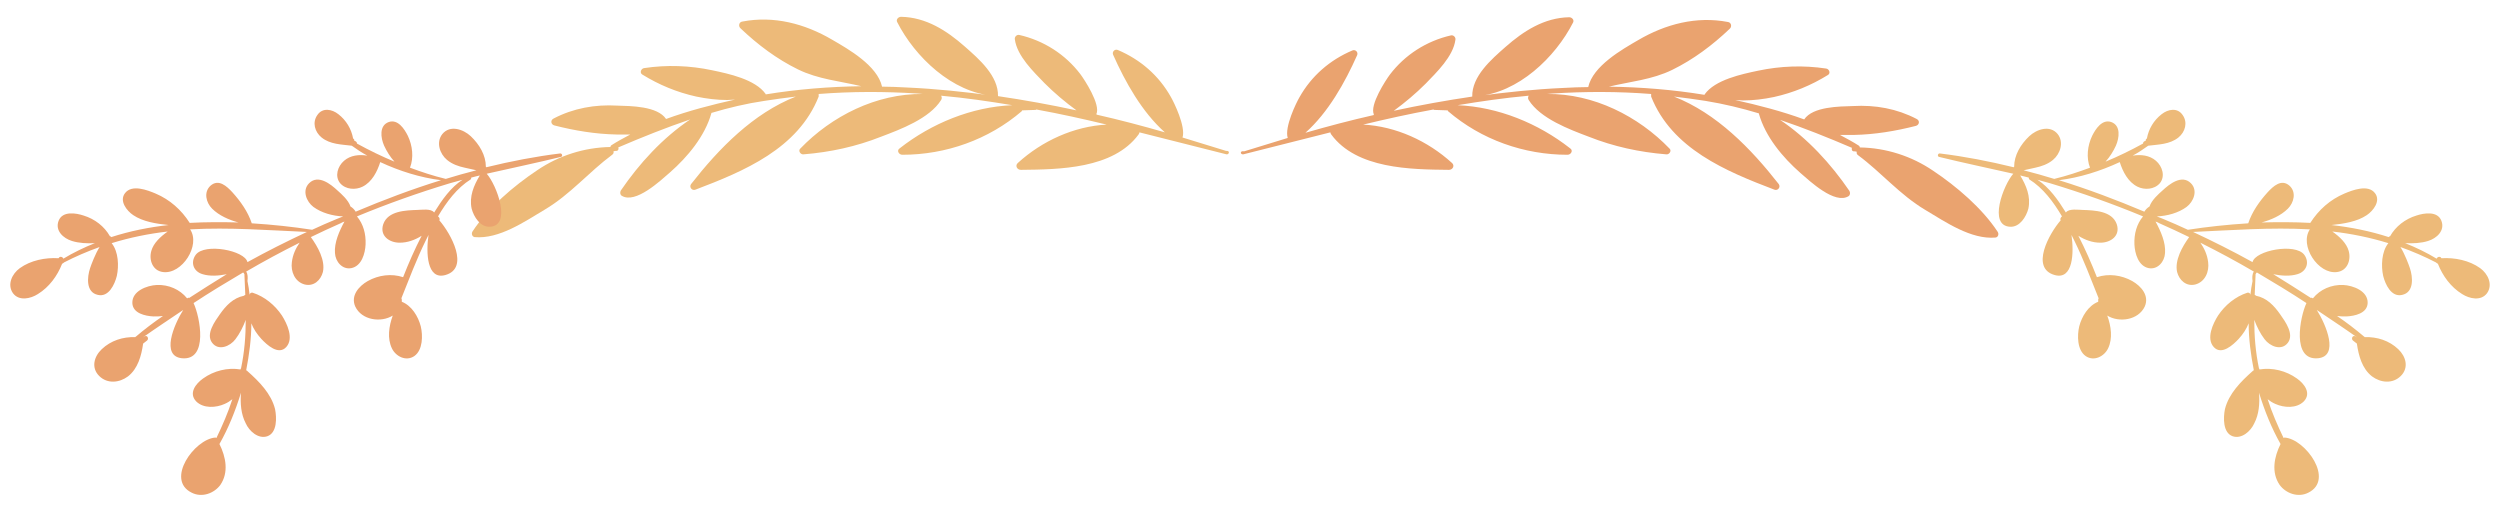 <?xml version="1.0" encoding="utf-8"?>
<!-- Generator: Adobe Illustrator 28.1.0, SVG Export Plug-In . SVG Version: 6.00 Build 0)  -->
<svg version="1.1" id="Capa_1" xmlns="http://www.w3.org/2000/svg" xmlns:xlink="http://www.w3.org/1999/xlink" x="0px" y="0px"
	 viewBox="0 0 579.9 118.2" style="enable-background:new 0 0 579.9 118.2;" xml:space="preserve">
<style type="text/css">
	.st0{fill:#EDBA79;}
	.st1{fill:#EAA36F;}
</style>
<g>
	<path class="st0" d="M284.5,35.8c-6.7-1.7-13.4-3.4-20.2-5.1c0,0.2-0.1,0.3-0.2,0.5c-5.9,8-18.4,8.1-27.3,8.2c-0.9,0-1.4-1-0.7-1.6
		c5.6-5.1,13-8.5,20.6-8.9c-5.4-1.3-10.8-2.5-16.3-3.5c-0.1,0.1-0.2,0.1-0.3,0.1c-1,0-2,0.1-3,0.1c0,0.1-0.1,0.1-0.1,0.2
		c-7.7,6.6-17.6,10.1-27.7,10.1c-0.8,0-1.4-1-0.6-1.5c7.4-5.8,16.7-9.6,26.1-10c-5.4-0.9-10.9-1.7-16.5-2.2c0.2,0.3,0.2,0.7,0,1
		c-2.7,4.3-9.4,6.8-13.9,8.5c-5.8,2.3-11.8,3.6-18,4.1c-0.7,0.1-1.3-0.8-0.8-1.3c7.3-7.6,17.7-12.8,28.4-12.7
		c-0.4,0-0.7-0.1-1.1-0.1c-7.7-0.5-15.3-0.5-23,0.1c0,0.2,0,0.4,0,0.6c-4.8,12.1-17.3,17.3-28.6,21.6c-0.8,0.3-1.5-0.6-1-1.3
		c6.5-8.3,14.4-16.4,24.3-20.3c-2.4,0.3-4.8,0.6-7.3,1C173.2,24,169,25,165,26.2c0,0,0,0,0,0.1c-1.5,5.3-5.5,10.1-9.6,13.7
		c-2.2,1.9-8,7.4-11.2,5.4c-0.4-0.3-0.4-0.8-0.2-1.2c4.3-6.3,9.7-12.2,16.1-16.5c-5.6,1.9-11.1,4.1-16.7,6.5c0.2,0.3,0,0.8-0.4,0.8
		c-0.2,0-0.4,0-0.7,0.1c0.1,0.3,0,0.6-0.3,0.8c-5.4,4-9.7,9.2-15.6,12.7c-4.7,2.8-10.6,6.9-16.3,6.4c-0.6-0.1-0.8-0.8-0.5-1.3
		c3.6-5.5,9.6-10.6,15-14.2c5-3.4,10.9-5.3,17-5.4c0-0.2,0.1-0.3,0.2-0.4c1.4-0.9,2.9-1.7,4.4-2.5c-1.1,0-2.1,0-3.2,0
		c-4.9-0.1-9.7-0.9-14.4-2.1c-0.8-0.2-1-1.2-0.2-1.6c4.6-2.4,9.6-3.3,14.8-3c3.1,0.1,9.3,0.1,11.3,3.1c5.2-1.9,10.6-3.3,16-4.5
		c-0.6,0-1.2,0.1-1.8,0.1c-2.4,0-4.8-0.3-7.2-0.8c-4.5-1-8.6-2.7-12.5-5.1c-0.7-0.4-0.3-1.4,0.4-1.5c5.3-0.8,10.6-0.6,15.8,0.5
		c3.8,0.8,10,2.1,12.4,5.5c0,0,0,0,0,0.1c7.3-1.2,14.8-1.8,22.2-1.9c-5-1.2-10-1.6-14.7-3.9c-4.9-2.4-9.3-5.7-13.3-9.5
		c-0.6-0.5-0.4-1.5,0.4-1.6c7.3-1.4,14.5,0.5,20.8,4.2c3.8,2.2,10.5,6,11.6,10.9c1.9,0,3.8,0.1,5.8,0.2c6.7,0.3,13.3,1,20,1.9l0,0
		c-9.5-0.7-18.2-9-22.3-17.1c-0.3-0.6,0.3-1.2,0.9-1.2c5.8,0.1,10.6,3.2,14.8,6.9c3.3,2.9,7.8,6.8,7.7,11.5c6.1,0.9,12.2,2,18.2,3.3
		c-2.6-1.9-5.1-4-7.4-6.3c-2.5-2.6-6.4-6.3-6.9-10.2c-0.1-0.5,0.4-1.1,1-1c5.7,1.3,10.7,4.5,14.2,9.1c0.9,1.2,4.8,7.1,3.7,9.3
		c0,0,0.1,0,0.1,0.1l0,0c5.3,1.2,10.6,2.6,15.8,4.1c-5.3-4.7-9.2-11.7-12-18c-0.3-0.7,0.4-1.4,1.1-1.1c5.2,2.2,9.5,5.9,12.3,10.9
		c0.7,1.2,3.5,6.9,2.7,9.4c3.4,1,6.7,2.1,10.1,3.1C285.4,34.9,285.1,35.9,284.5,35.8z"/>
	<path class="st1" d="M288.4,35.8c6.7-1.7,13.4-3.4,20.2-5.1c0,0.2,0.1,0.3,0.2,0.5c5.9,8,18.4,8.1,27.3,8.2c0.9,0,1.4-1,0.7-1.6
		c-5.6-5.1-13-8.5-20.6-8.9c5.4-1.3,10.8-2.5,16.3-3.5c0.1,0.1,0.2,0.1,0.3,0.1c1,0,2,0.1,3,0.1c0,0.1,0.1,0.1,0.1,0.2
		c7.7,6.6,17.6,10.1,27.7,10.1c0.8,0,1.4-1,0.6-1.5c-7.4-5.8-16.7-9.6-26.1-10c5.4-0.9,10.9-1.7,16.5-2.2c-0.2,0.3-0.2,0.7,0,1
		c2.7,4.3,9.4,6.8,13.9,8.5c5.8,2.3,11.8,3.6,18,4.1c0.7,0.1,1.3-0.8,0.8-1.3c-7.3-7.6-17.7-12.8-28.4-12.7c0.4,0,0.7-0.1,1.1-0.1
		c7.7-0.5,15.3-0.5,23,0.1c0,0.2,0,0.4,0,0.6c4.8,12.1,17.3,17.3,28.6,21.6c0.8,0.3,1.5-0.6,1-1.3c-6.5-8.3-14.4-16.4-24.3-20.3
		c2.4,0.3,4.8,0.6,7.3,1c4.3,0.7,8.4,1.7,12.4,2.9c0,0,0,0,0,0.1c1.5,5.3,5.5,10.1,9.6,13.7c2.2,1.9,8,7.4,11.2,5.4
		c0.4-0.3,0.4-0.8,0.2-1.2c-4.3-6.3-9.7-12.2-16.1-16.5c5.6,1.9,11.1,4.1,16.7,6.5c-0.2,0.3,0,0.8,0.4,0.8c0.2,0,0.4,0,0.7,0.1
		c-0.1,0.3,0,0.6,0.3,0.8c5.4,4,9.7,9.2,15.6,12.7c4.7,2.8,10.6,6.9,16.3,6.4c0.6-0.1,0.8-0.8,0.5-1.3c-3.6-5.5-9.6-10.6-15-14.2
		c-5-3.4-10.9-5.3-17-5.4c0-0.2-0.1-0.3-0.2-0.4c-1.4-0.9-2.9-1.7-4.4-2.5c1.1,0,2.1,0,3.2,0c4.9-0.1,9.7-0.9,14.4-2.1
		c0.8-0.2,1-1.2,0.2-1.6c-4.6-2.4-9.6-3.3-14.8-3c-3.1,0.1-9.3,0.1-11.3,3.1c-5.2-1.9-10.6-3.3-16-4.5c0.6,0,1.2,0.1,1.8,0.1
		c2.4,0,4.8-0.3,7.2-0.8c4.5-1,8.6-2.7,12.5-5.1c0.7-0.4,0.3-1.4-0.4-1.5c-5.3-0.8-10.6-0.6-15.8,0.5c-3.8,0.8-10,2.1-12.4,5.5
		c0,0,0,0,0,0.1c-7.3-1.2-14.8-1.8-22.2-1.9c5-1.2,10-1.6,14.7-3.9c4.9-2.4,9.3-5.7,13.3-9.5c0.6-0.5,0.4-1.5-0.4-1.6
		c-7.3-1.4-14.5,0.5-20.8,4.2c-3.8,2.2-10.5,6-11.6,10.9c-1.9,0-3.8,0.1-5.8,0.2c-6.7,0.3-13.3,1-20,1.9l0,0
		c9.5-0.7,18.2-9,22.3-17.1c0.3-0.6-0.3-1.2-0.9-1.2c-5.8,0.1-10.6,3.2-14.8,6.9c-3.3,2.9-7.8,6.8-7.7,11.5
		c-6.1,0.9-12.2,2-18.2,3.3c2.6-1.9,5.1-4,7.4-6.3c2.5-2.6,6.4-6.3,6.9-10.2c0.1-0.5-0.4-1.1-1-1c-5.7,1.3-10.7,4.5-14.2,9.1
		c-0.9,1.2-4.8,7.1-3.7,9.3c0,0-0.1,0-0.1,0.1l0,0c-5.3,1.2-10.6,2.6-15.8,4.1c5.3-4.7,9.2-11.7,12-18c0.3-0.7-0.4-1.4-1.1-1.1
		c-5.2,2.2-9.5,5.9-12.3,10.9c-0.7,1.2-3.5,6.9-2.7,9.4c-3.4,1-6.7,2.1-10.1,3.1C287.5,34.9,287.7,35.9,288.4,35.8z"/>
	<path class="st1" d="M44.5,114.3c-6.2-3,0.6-12.4,5.4-12.8c0.1,0,0.2,0,0.3,0.1c1.4-2.9,2.7-5.9,3.7-9c-0.5,0.4-1.1,0.8-1.8,1.1
		c-2,0.9-4.9,1.1-6.6-0.6c-1.8-1.9-0.1-4.1,1.6-5.3c2.5-1.8,5.7-2.6,8.7-2.1c0-0.1,0-0.2,0.1-0.2C56.7,81.7,57,78,57,74.2
		c-0.6,1.6-1.4,3.2-2.4,4.5c-1.2,1.6-3.9,2.8-5.4,0.8s0.6-4.9,1.8-6.6c1.4-2,3.1-3.8,5.6-4.3c0.1-0.1,0.2-0.2,0.3-0.2
		c-0.1-1.5-0.1-3.1-0.2-4.6c0-0.1,0-0.1,0-0.2c-0.1-0.2-0.2-0.3-0.3-0.4c-3.9,2.3-7.7,4.6-11.5,7.1c1.5,3.2,3.5,13.4-2.7,12.8
		c-4.9-0.5-1.9-7.7,0.3-11.2c-3.1,2.1-6.3,4.2-9.4,6.4l0,0c0.2-0.1,0.3-0.2,0.5-0.3c0.6-0.3,1,0.6,0.5,1c-0.3,0.2-0.6,0.5-0.9,0.7
		c-0.4,2.8-1.2,5.8-3.5,7.6c-2,1.5-4.8,1.8-6.7-0.1c-1.9-1.9-1.2-4.5,0.6-6.2c2.1-2,4.9-2.9,7.8-2.8c0-0.1,0.1-0.1,0.1-0.1
		c2-1.7,4.1-3.3,6.3-4.8c-0.7,0.1-1.4,0.1-2.2,0.1c-1.9-0.1-4.8-0.7-4.9-3.1c-0.1-2.8,3.4-4.1,5.7-4.2c2.7-0.1,5.3,1,7,3.1
		c0.2-0.1,0.3-0.2,0.5-0.1c2.9-1.9,5.8-3.7,8.7-5.5c-1.9,0.4-4,0.5-5.6,0c-2.1-0.6-2.9-2.7-1.6-4.5c2.1-2.8,11.4-1,12,1.7
		c4.5-2.5,9.1-4.8,13.8-7c-9-0.4-18-1.1-27.1-0.6c2.5,3.7-1.9,10.5-6.3,9.9c-2.4-0.3-3.3-2.8-2.7-4.9c0.5-1.8,2.1-3.3,3.8-4.5
		c-4.4,0.5-8.8,1.4-13,2.7c1.6,2,1.7,5.3,1.2,7.6c-0.5,2-1.9,5-4.4,4.4c-2.8-0.6-2.5-4.1-1.8-6.2c0.3-0.9,1.2-3.3,2.2-4.9
		c-2.8,1-5.6,2.2-8.3,3.6c0,0.1-0.1,0.1-0.1,0.1c-0.1,0.1-0.2,0.1-0.3,0.2c-1.1,2.8-3,5.4-5.6,7C7.1,69.3,4.4,69.9,3,68
		c-1.4-2-0.2-4.5,1.6-5.8c2.5-1.8,5.9-2.5,9-2.3c0.2-0.5,0.9-0.4,1.1,0.1c2.3-1.4,4.8-2.6,7.3-3.6c-1.8,0.1-3.7,0-5.3-0.5
		c-2-0.6-4-2.4-3.1-4.7s4-1.8,5.8-1.2c2.6,0.8,4.8,2.5,6.1,4.8l0,0c0.1,0,0.3,0.1,0.3,0.2c4.3-1.4,8.8-2.3,13.3-2.8
		c-2.9-0.3-6-0.8-8.2-2.3c-1.5-1-3.3-3.3-1.9-5.1c1.6-2.1,5.2-0.7,7.1,0.1c3.3,1.4,6,3.8,7.9,6.8l0,0c3.7-0.2,7.5-0.2,11.3-0.1
		c-2.2-0.6-4.5-1.6-6.1-3.2c-1.4-1.4-2-3.8-0.4-5.3c1.9-1.7,3.8,0.1,5.1,1.5c1.9,2.1,3.6,4.5,4.5,7.2c4.8,0.3,9.5,0.8,14,1.5
		c1.9-0.9,3.8-1.7,5.7-2.5c0.5-0.2,1-0.4,1.5-0.6c-2.4-0.1-5-0.8-6.9-2.2c-1.6-1.2-2.7-3.8-1-5.5c2.1-2.1,5,0.2,6.6,1.7
		c0.9,0.8,2.5,2.2,3,3.7c0.5,0.3,0.9,0.7,1.2,1.2c6.4-2.7,13-5.2,19.8-7.3c-4.8-0.6-9.6-2.1-14.1-4.2l0,0c-0.7,2.2-1.9,4.6-4.1,5.7
		c-1.6,0.8-3.9,0.7-5.2-0.8c-1.3-1.6-0.6-3.9,0.9-5.2s3.5-1.5,5.4-1.2c-1.3-0.7-2.5-1.5-3.6-2.3c-2.4-0.3-5-0.3-7-1.9
		c-1.6-1.3-2.2-3.5-1-5.2c1.2-1.8,3.4-1.4,4.9-0.2c1.8,1.4,3,3.4,3.4,5.6c0.1,0.1,0.1,0.1,0.2,0.2c0.1,0.1,0.1,0.3,0.1,0.4h0.1
		c0.4,0.1,0.5,0.4,0.5,0.6c2.9,1.6,5.8,3,8.7,4.2c-1-1.1-1.8-2.4-2.4-3.7c-0.8-1.8-1.2-4.7,1.1-5.5c2.1-0.7,3.6,1.6,4.4,3.2
		c1.1,2.3,1.4,5.1,0.5,7.4c2.7,1,5.4,1.9,8.3,2.6c2.3-0.7,4.7-1.4,7.1-2c-0.9-0.2-1.8-0.4-2.7-0.6c-1.4-0.3-2.9-0.8-4.1-1.8
		c-1.7-1.4-2.6-4.1-1.1-6c1.8-2.2,4.9-1.1,6.6,0.5c2,1.9,3.5,4.4,3.5,7.1c0,0,0.1,0,0.1,0.1c5.7-1.4,11.4-2.5,17.1-3.2
		c0.5-0.1,0.7,0.7,0.2,0.8c-5.7,1.4-11.5,2.6-17.2,3.9c2.3,2.6,5.9,12.1,0.7,12.3c-2.2,0.1-3.7-2.3-4.2-4.2
		c-0.6-2.8,0.5-5.4,1.9-7.7c-0.7,0.2-1.4,0.3-2,0.5c0,0.1,0,0.3-0.1,0.4c-3.2,2-5.6,5.2-7.6,8.6c0.3,0.2,0.5,0.6,0.3,0.9
		c2.7,3.1,7.1,11.1,1.4,12.7c-4.3,1.2-4.5-5.2-3.9-9.3c-0.2,0.5-0.5,0.9-0.7,1.4c-2.1,4.3-3.8,8.8-5.6,13.3c0.1,0.1,0.1,0.2,0.1,0.4
		c0,0.1,0,0.3,0,0.4c2.3,0.9,3.8,3.4,4.4,5.7c0.5,2.1,0.5,5.5-1.5,6.9c-1.9,1.3-4.3,0.1-5.2-1.8c-1.1-2.3-0.7-5.1,0.2-7.6
		c-2.7,1.7-7.2,1.1-8.7-2.1c-1.1-2.5,0.8-4.7,2.9-5.9c2.5-1.4,5.5-1.8,8.2-0.9c1.3-3.3,2.7-6.5,4.3-9.6c-1.6,1-3.3,1.6-5.1,1.6
		c-2.4,0-4.7-1.6-3.8-4.3c1.1-3.1,5.2-3.2,7.9-3.3c0.9,0,3.2-0.4,3.9,0.6l0,0c1.8-2.9,3.9-5.9,6.6-7.6c-1,0.3-1.9,0.5-2.9,0.8
		c-7.3,2.2-14.6,4.8-21.6,7.7c1.5,1.8,2.1,4.1,2,6.5c-0.1,2.1-0.9,5-3.3,5.5c-2.1,0.4-3.7-1.5-3.8-3.5c-0.2-2.4,1-5.1,2.2-7.3
		c-0.3,0.1-0.6,0.2-0.9,0.4c-2.3,1-4.6,2.1-6.9,3.2c1.6,2.2,3.4,5.4,2.8,8.1c-0.5,1.9-2.1,3.4-4.2,2.9c-2.3-0.6-3.3-3-3-5.2
		c0.2-1.7,0.9-3.2,1.8-4.5c-4.2,2.1-8.3,4.3-12.4,6.7c0.4,0.6,0.4,1.4,0.3,2.2c0.2,1,0.4,2.1,0.5,3.2c0-0.3,0.3-0.6,0.7-0.5
		c2.8,0.9,5.2,2.9,6.8,5.3c1.2,1.9,2.8,5.3,1,7.3s-4.5-0.5-5.8-1.9c-1-1.1-1.8-2.3-2.3-3.6c0,3.6-0.5,7.3-1.2,10.9
		c0.1,0,0.2,0.1,0.3,0.2c2.7,2.4,5.5,5.2,6.4,8.8c0.4,2,0.5,5.5-1.8,6.3c-2.1,0.7-4.2-1.2-5-3c-1.1-2.1-1.3-4.6-1.1-7.1
		c-1.3,4.2-2.9,8.2-5,11.9c1.5,3,2.2,6.6,0.2,9.5C49.7,114.4,46.9,115.5,44.5,114.3z"/>
	<path class="st0" d="M535.4,114.3c6.2-3-0.6-12.4-5.4-12.8c-0.1,0-0.2,0-0.3,0.1c-1.4-2.9-2.7-5.9-3.7-9c0.5,0.4,1.1,0.8,1.8,1.1
		c2,0.9,4.9,1.1,6.6-0.6c1.8-1.9,0.1-4.1-1.6-5.3c-2.5-1.8-5.7-2.6-8.7-2.1c0-0.1,0-0.2-0.1-0.2c-0.8-3.8-1.1-7.5-1.1-11.3
		c0.6,1.6,1.4,3.2,2.4,4.5c1.2,1.6,3.9,2.8,5.4,0.8s-0.6-4.9-1.8-6.6c-1.4-2-3.1-3.8-5.6-4.3c-0.1-0.1-0.2-0.2-0.3-0.2
		c0.1-1.5,0.1-3.1,0.2-4.6c0-0.1,0-0.1,0-0.2c0.1-0.2,0.2-0.3,0.3-0.4c3.9,2.3,7.7,4.6,11.5,7.1c-1.5,3.2-3.5,13.4,2.7,12.8
		c4.9-0.5,1.9-7.7-0.3-11.2c3.1,2.1,6.3,4.2,9.4,6.4l0,0c-0.2-0.1-0.3-0.2-0.5-0.3c-0.6-0.3-1,0.6-0.5,1c0.3,0.2,0.6,0.5,0.9,0.7
		c0.4,2.8,1.2,5.8,3.5,7.6c2,1.5,4.8,1.8,6.7-0.1s1.2-4.5-0.6-6.2c-2.1-2-4.9-2.9-7.8-2.8c0-0.1-0.1-0.1-0.1-0.1
		c-2-1.7-4.1-3.3-6.3-4.8c0.7,0.1,1.4,0.1,2.2,0.1c1.9-0.1,4.8-0.7,4.9-3.1c0.1-2.8-3.4-4.1-5.7-4.2c-2.7-0.1-5.3,1-7,3.1
		c-0.2-0.1-0.3-0.2-0.5-0.1c-2.9-1.9-5.8-3.7-8.7-5.5c1.9,0.4,4,0.5,5.6,0c2.1-0.6,2.9-2.7,1.6-4.5c-2.1-2.8-11.4-1-12,1.7
		c-4.5-2.5-9.1-4.8-13.8-7c9-0.4,18-1.1,27.1-0.6c-2.5,3.7,1.9,10.5,6.3,9.9c2.4-0.3,3.3-2.8,2.7-4.9c-0.5-1.8-2.1-3.3-3.8-4.5
		c4.4,0.5,8.8,1.4,13,2.7c-1.6,2-1.7,5.3-1.2,7.6c0.5,2,1.9,5,4.4,4.4c2.8-0.6,2.5-4.1,1.8-6.2c-0.3-0.9-1.2-3.3-2.2-4.9
		c2.8,1,5.6,2.2,8.3,3.6c0,0.1,0.1,0.1,0.1,0.1c0.1,0.1,0.2,0.1,0.3,0.2c1.1,2.8,3,5.4,5.6,7c1.7,1.1,4.4,1.7,5.8-0.2
		c1.4-2,0.2-4.5-1.6-5.8c-2.5-1.8-5.9-2.5-9-2.3c-0.2-0.5-0.9-0.4-1.1,0.1c-2.3-1.4-4.8-2.6-7.3-3.6c1.8,0.1,3.7,0,5.3-0.5
		c2-0.6,4-2.4,3.1-4.7s-4-1.8-5.8-1.2c-2.6,0.8-4.8,2.5-6.1,4.8l0,0c-0.1,0-0.3,0.1-0.3,0.2c-4.3-1.4-8.8-2.3-13.3-2.8
		c2.9-0.3,6-0.8,8.2-2.3c1.5-1,3.3-3.3,1.9-5.1c-1.6-2.1-5.2-0.7-7.1,0.1c-3.3,1.4-6,3.8-7.9,6.8l0,0c-3.7-0.2-7.5-0.2-11.3-0.1
		c2.2-0.6,4.5-1.6,6.1-3.2c1.4-1.4,2-3.8,0.4-5.3c-1.9-1.7-3.8,0.1-5.1,1.5c-1.9,2.1-3.6,4.5-4.5,7.2c-4.8,0.3-9.5,0.8-14,1.5
		c-1.9-0.9-3.8-1.7-5.7-2.5c-0.5-0.2-1-0.4-1.5-0.6c2.4-0.1,5-0.8,6.9-2.2c1.6-1.2,2.7-3.8,1-5.5c-2.1-2.1-5,0.2-6.6,1.7
		c-0.9,0.8-2.5,2.2-3,3.7c-0.5,0.3-0.9,0.7-1.2,1.2c-6.4-2.7-13-5.2-19.8-7.3c4.8-0.6,9.6-2.1,14.1-4.2l0,0c0.7,2.2,1.9,4.6,4.1,5.7
		c1.6,0.8,3.9,0.7,5.2-0.8c1.3-1.6,0.6-3.9-0.9-5.2s-3.5-1.5-5.4-1.2c1.3-0.7,2.5-1.5,3.6-2.3c2.4-0.3,5-0.3,7-1.9
		c1.6-1.3,2.2-3.5,1-5.2c-1.2-1.8-3.4-1.4-4.9-0.2c-1.8,1.4-3,3.4-3.4,5.6c-0.1,0.1-0.1,0.1-0.2,0.2c-0.1,0.1-0.1,0.3-0.1,0.4h-0.1
		c-0.4,0.1-0.5,0.4-0.5,0.6c-2.9,1.6-5.8,3-8.7,4.2c1-1.1,1.8-2.4,2.4-3.7c0.8-1.8,1.2-4.7-1.1-5.5c-2.1-0.7-3.6,1.6-4.4,3.2
		c-1.1,2.3-1.4,5.1-0.5,7.4c-2.7,1-5.4,1.9-8.3,2.6c-2.3-0.7-4.7-1.4-7.1-2c0.9-0.2,1.8-0.4,2.7-0.6c1.4-0.3,2.9-0.8,4.1-1.8
		c1.7-1.4,2.6-4.1,1.1-6c-1.8-2.2-4.9-1.1-6.6,0.5c-2,1.9-3.5,4.4-3.5,7.1c0,0-0.1,0-0.1,0.1c-5.7-1.4-11.4-2.5-17.1-3.2
		c-0.5-0.1-0.7,0.7-0.2,0.8c5.7,1.4,11.5,2.6,17.2,3.9c-2.3,2.6-5.9,12.1-0.7,12.3c2.2,0.1,3.7-2.3,4.2-4.2c0.6-2.8-0.5-5.4-1.9-7.7
		c0.7,0.2,1.4,0.3,2,0.5c0,0.1,0,0.3,0.1,0.4c3.2,2,5.6,5.2,7.6,8.6c-0.3,0.2-0.5,0.6-0.3,0.9c-2.7,3.1-7.1,11.1-1.4,12.7
		c4.3,1.2,4.5-5.2,3.9-9.3c0.2,0.5,0.5,0.9,0.7,1.4c2.1,4.3,3.8,8.8,5.6,13.3c-0.1,0.1-0.1,0.2-0.1,0.4c0,0.1,0,0.3,0,0.4
		c-2.3,0.9-3.8,3.4-4.4,5.7c-0.5,2.1-0.5,5.5,1.5,6.9c1.9,1.3,4.3,0.1,5.2-1.8c1.1-2.3,0.7-5.1-0.2-7.6c2.7,1.7,7.2,1.1,8.7-2.1
		c1.1-2.5-0.8-4.7-2.9-5.9c-2.5-1.4-5.5-1.8-8.2-0.9c-1.3-3.3-2.7-6.5-4.3-9.6c1.6,1,3.3,1.6,5.1,1.6c2.4,0,4.7-1.6,3.8-4.3
		c-1.1-3.1-5.2-3.2-7.9-3.3c-0.9,0-3.2-0.4-3.9,0.6l0,0c-1.8-2.9-3.9-5.9-6.6-7.6c1,0.3,1.9,0.5,2.9,0.8c7.3,2.2,14.6,4.8,21.6,7.7
		c-1.5,1.8-2.1,4.1-2,6.5c0.1,2.1,0.9,5,3.3,5.5c2.1,0.4,3.7-1.5,3.8-3.5c0.2-2.4-1-5.1-2.2-7.3c0.3,0.1,0.6,0.2,0.9,0.4
		c2.3,1,4.6,2.1,6.9,3.2c-1.6,2.2-3.4,5.4-2.8,8.1c0.5,1.9,2.1,3.4,4.2,2.9c2.3-0.6,3.3-3,3-5.2c-0.2-1.7-0.9-3.2-1.8-4.5
		c4.2,2.1,8.3,4.3,12.4,6.7c-0.4,0.6-0.4,1.4-0.3,2.2c-0.2,1-0.4,2.1-0.5,3.2c0-0.3-0.3-0.6-0.7-0.5c-2.8,0.9-5.2,2.9-6.8,5.3
		c-1.2,1.9-2.8,5.3-1,7.3s4.5-0.5,5.8-1.9c1-1.1,1.8-2.3,2.3-3.6c0,3.6,0.5,7.3,1.2,10.9c-0.1,0-0.2,0.1-0.3,0.2
		c-2.7,2.4-5.5,5.2-6.4,8.8c-0.4,2-0.5,5.5,1.8,6.3c2.1,0.7,4.2-1.2,5-3c1.1-2.1,1.3-4.6,1.1-7.1c1.3,4.2,2.9,8.2,5,11.9
		c-1.5,3-2.2,6.6-0.2,9.5C530.2,114.4,533,115.5,535.4,114.3z"/>
</g>
</svg>

